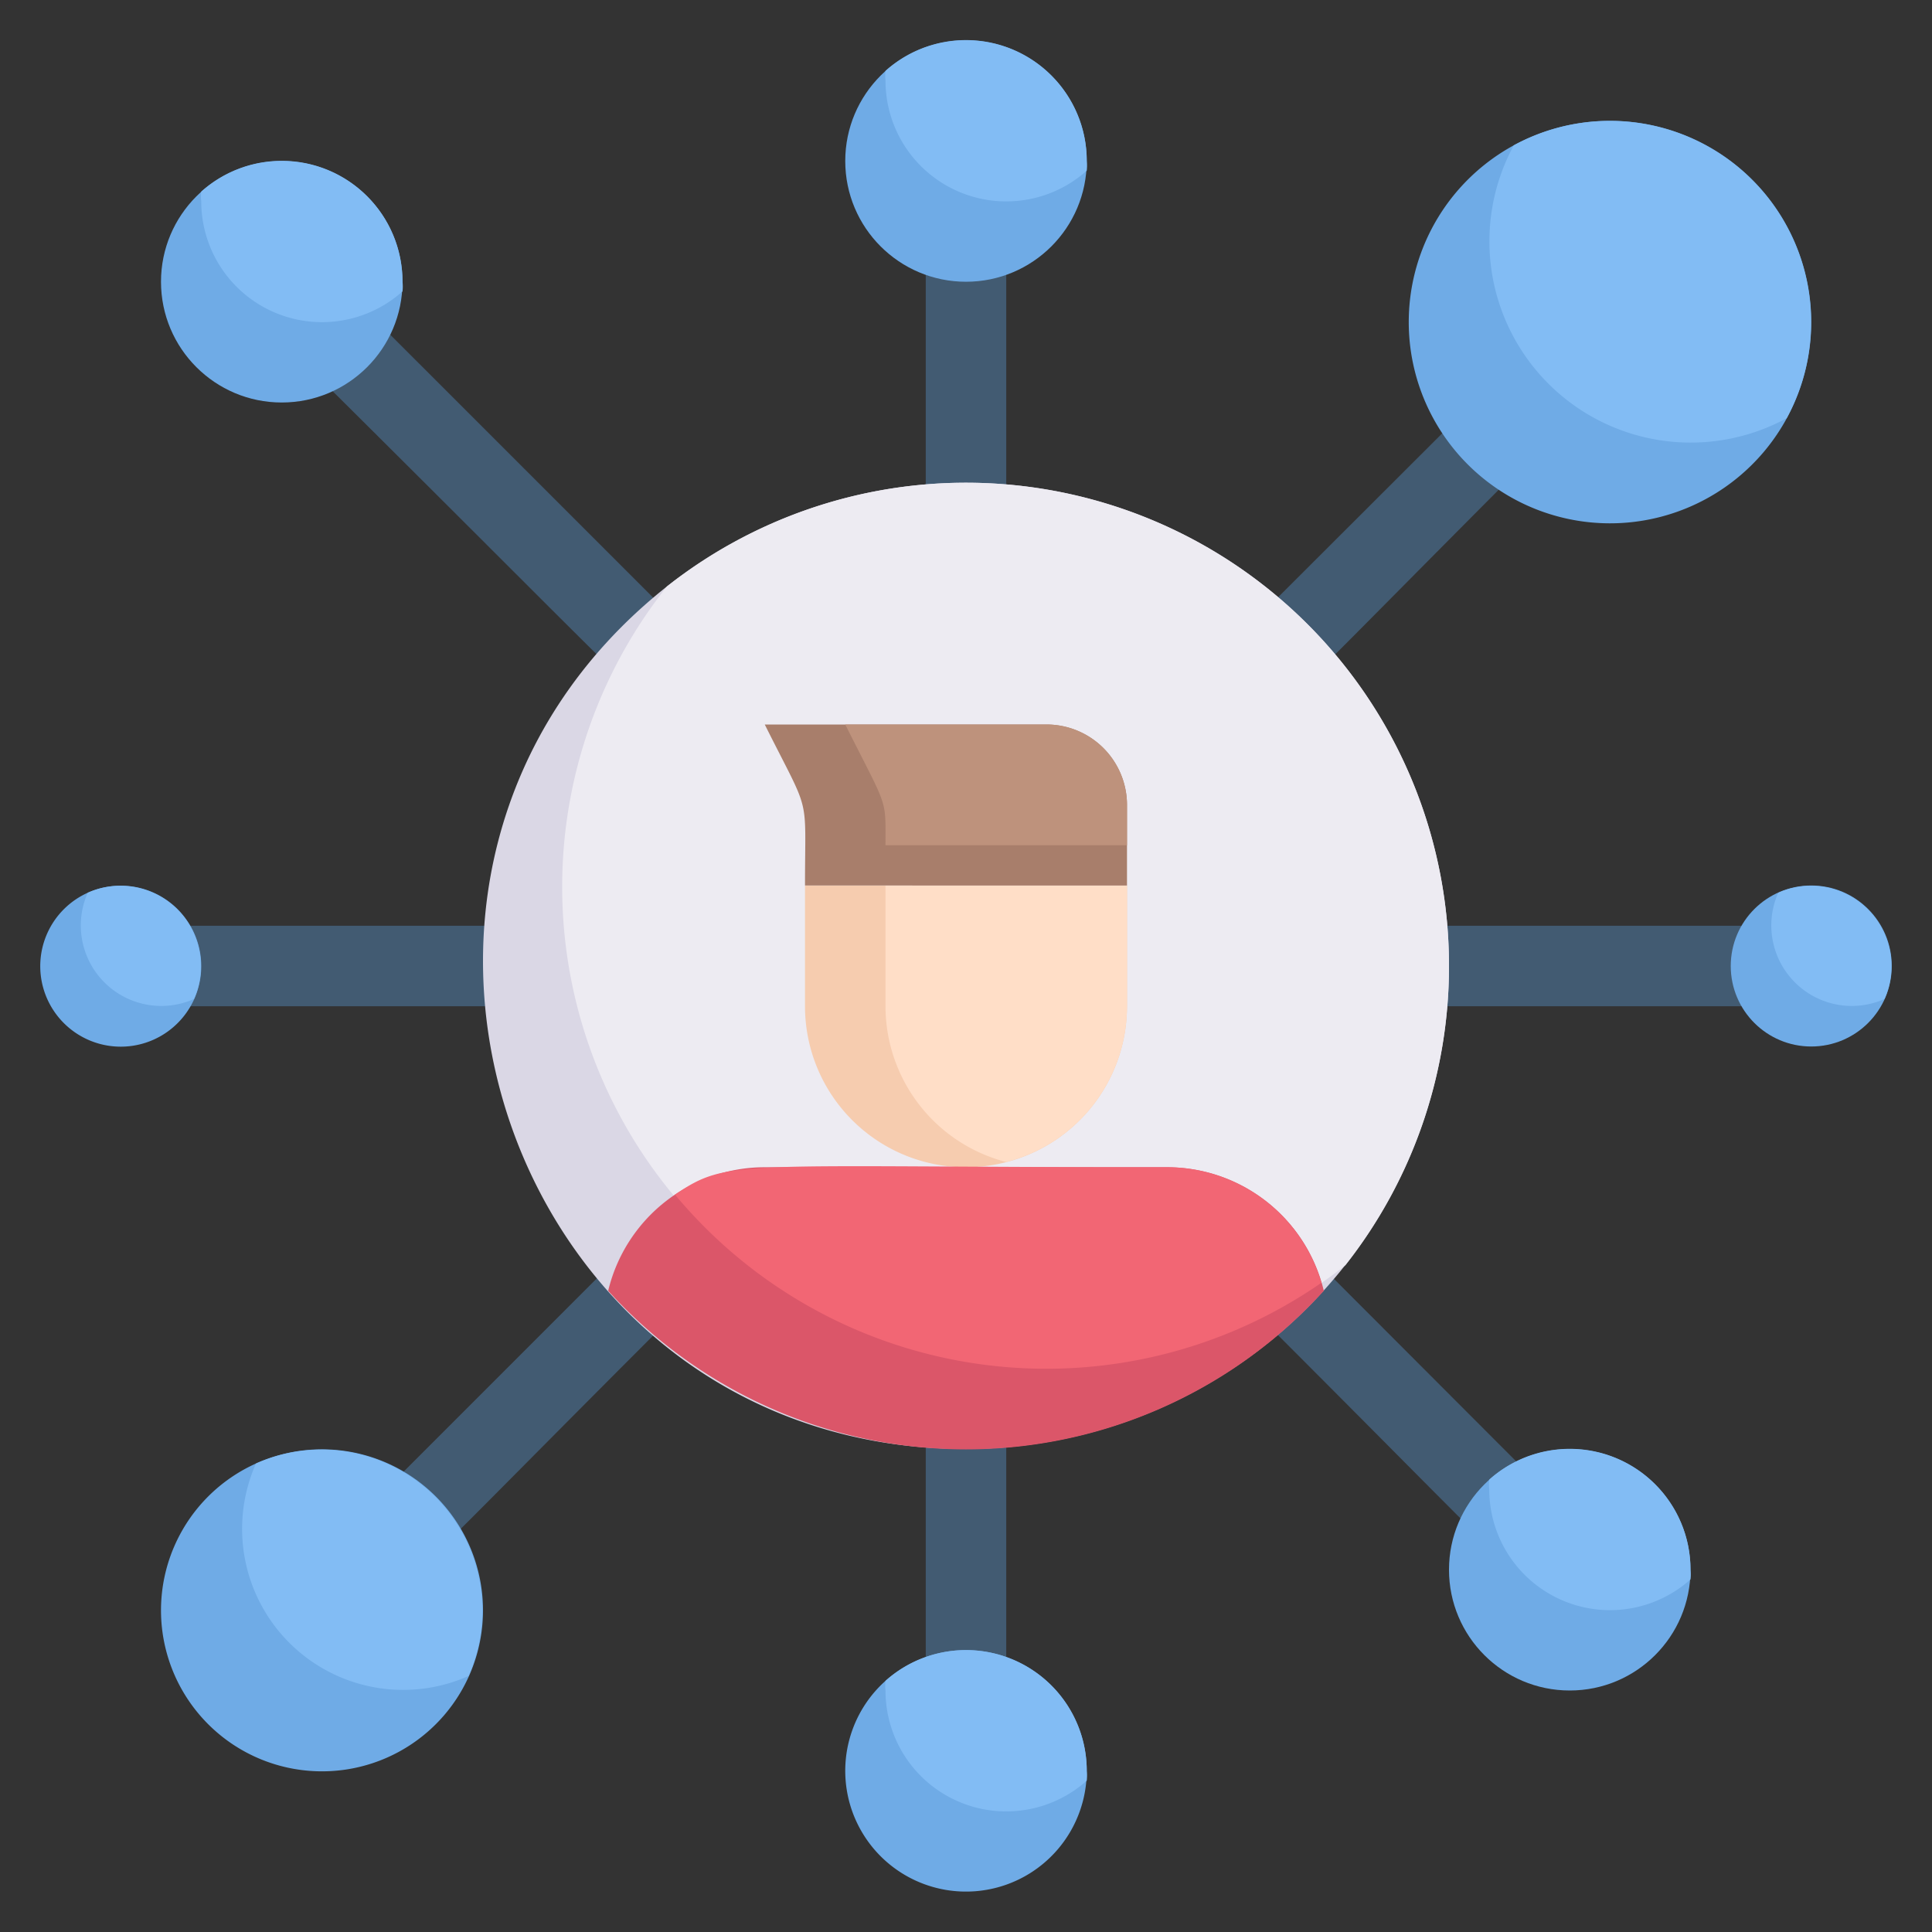 <svg xmlns="http://www.w3.org/2000/svg" viewBox="0 0 48 48"><rect x="0" y="0" width="48" height="48" fill="#333333" stroke="none"/><defs><style>.cls-1{fill:#425b72;}.cls-2{fill:#dad7e5;}.cls-3{fill:#edebf2;}.cls-4{fill:#6fabe6;}.cls-5{fill:#82bcf4;}.cls-6{fill:#db5669;}.cls-7{fill:#f6ccaf;}.cls-8{fill:#ffdec7;}.cls-9{fill:#a87e6b;}.cls-10{fill:#be927c;}.cls-11{fill:#f26674;}</style></defs><title>object audience network</title><g id="object_audience_network" data-name="object audience network"><path class="cls-1" d="M23,42.55v-8a1,1,0,0,1,2,0v8A1,1,0,0,1,23,42.55Z"/><path class="cls-1" d="M31.27,17.73a1,1,0,0,1-.71-1.7L37,9.6A1,1,0,0,1,38.4,11C31.5,17.91,31.85,17.73,31.27,17.73Z"/><path class="cls-1" d="M23,13.52V5a1,1,0,0,1,2,0v8.52A1,1,0,0,1,23,13.52Z"/><path class="cls-1" d="M16.58,17.58c-.58,0,0,.39-9-8.54A1,1,0,0,1,9,7.62l8.25,8.25A1,1,0,0,1,16.58,17.58Z"/><path class="cls-1" d="M13.17,25H3.79a1,1,0,0,1,0-2h9.38A1,1,0,0,1,13.17,25Z"/><path class="cls-1" d="M9.78,39.22a1,1,0,0,1-.71-1.7l6.41-6.41a1,1,0,0,1,1.41,1.41C10,39.4,10.37,39.22,9.78,39.22Z"/><path class="cls-1" d="M44.71,25H34.94a1,1,0,0,1,0-2h9.77A1,1,0,0,1,44.71,25Z"/><path class="cls-1" d="M38.22,39.22c-.59,0-.23.18-7.27-6.85A1,1,0,0,1,32.37,31l6.56,6.57A1,1,0,0,1,38.22,39.22Z"/><path class="cls-2" d="M36,24A12,12,0,0,1,24,36C12.62,36,7.68,21.61,16.57,14.57A12,12,0,0,1,36,24Z"/><path class="cls-3" d="M36,24a12,12,0,0,1-2.57,7.43A12,12,0,0,1,16.57,14.57,12,12,0,0,1,36,24Z"/><circle class="cls-4" cx="45" cy="24" r="2"/><path class="cls-4" d="M5,24a2,2,0,1,1-2.82-1.82A2,2,0,0,1,5,24Z"/><path class="cls-5" d="M4.82,24.82a2,2,0,0,1-2.64-2.64A2,2,0,0,1,4.82,24.82Z"/><path class="cls-5" d="M46.82,24.82a2,2,0,0,1-2.64-2.64A2,2,0,0,1,46.82,24.82Z"/><path class="cls-4" d="M27,44a3,3,0,1,1-5-2.24A3,3,0,0,1,27,44Z"/><path class="cls-5" d="M27,44a1,1,0,0,1,0,.24A3,3,0,0,1,22,42a1,1,0,0,1,0-.24A3,3,0,0,1,27,44Z"/><circle class="cls-4" cx="24" cy="4" r="3"/><circle class="cls-4" cx="39" cy="39" r="3"/><circle class="cls-4" cx="7" cy="7" r="3"/><path class="cls-4" d="M12,40a4,4,0,1,1-5.64-3.64A4,4,0,0,1,12,40Z"/><path class="cls-5" d="M11.64,41.64a4,4,0,0,1-5.28-5.28A4,4,0,0,1,11.64,41.64Z"/><path class="cls-4" d="M45,8a5,5,0,1,1-7.39-4.39A5,5,0,0,1,45,8Z"/><path class="cls-5" d="M44.39,10.39a5,5,0,0,1-6.78-6.78A5,5,0,0,1,44.39,10.39Z"/><path class="cls-5" d="M27,4a1,1,0,0,1,0,.24A3,3,0,0,1,22,2a1,1,0,0,1,0-.24A3,3,0,0,1,27,4Z"/><path class="cls-5" d="M10,7a1,1,0,0,1,0,.24A3,3,0,0,1,5,5a1,1,0,0,1,0-.24A3,3,0,0,1,10,7Z"/><path class="cls-5" d="M42,39a1,1,0,0,1,0,.24A3,3,0,0,1,37,37a1,1,0,0,1,0-.24A3,3,0,0,1,42,39Z"/><path class="cls-6" d="M32.89,32.07a12,12,0,0,1-17.78,0A4,4,0,0,1,19,29H29A4,4,0,0,1,32.89,32.07Z"/><path class="cls-7" d="M28,22v3a4,4,0,0,1-8,0V22Z"/><path class="cls-8" d="M28,22v3a4,4,0,0,1-3,3.87A4,4,0,0,1,22,25V22Z"/><path class="cls-9" d="M28,20v2H20c0-2.35.16-1.68-1-4h7A2,2,0,0,1,28,20Z"/><path class="cls-10" d="M28,20v1H22c0-1.2.07-.87-1-3h5A2,2,0,0,1,28,20Z"/><path class="cls-11" d="M32.83,31.87a12,12,0,0,1-16.06-2.19C18.12,28.77,18.22,29,29,29A4,4,0,0,1,32.83,31.87Z"/></g></svg>
